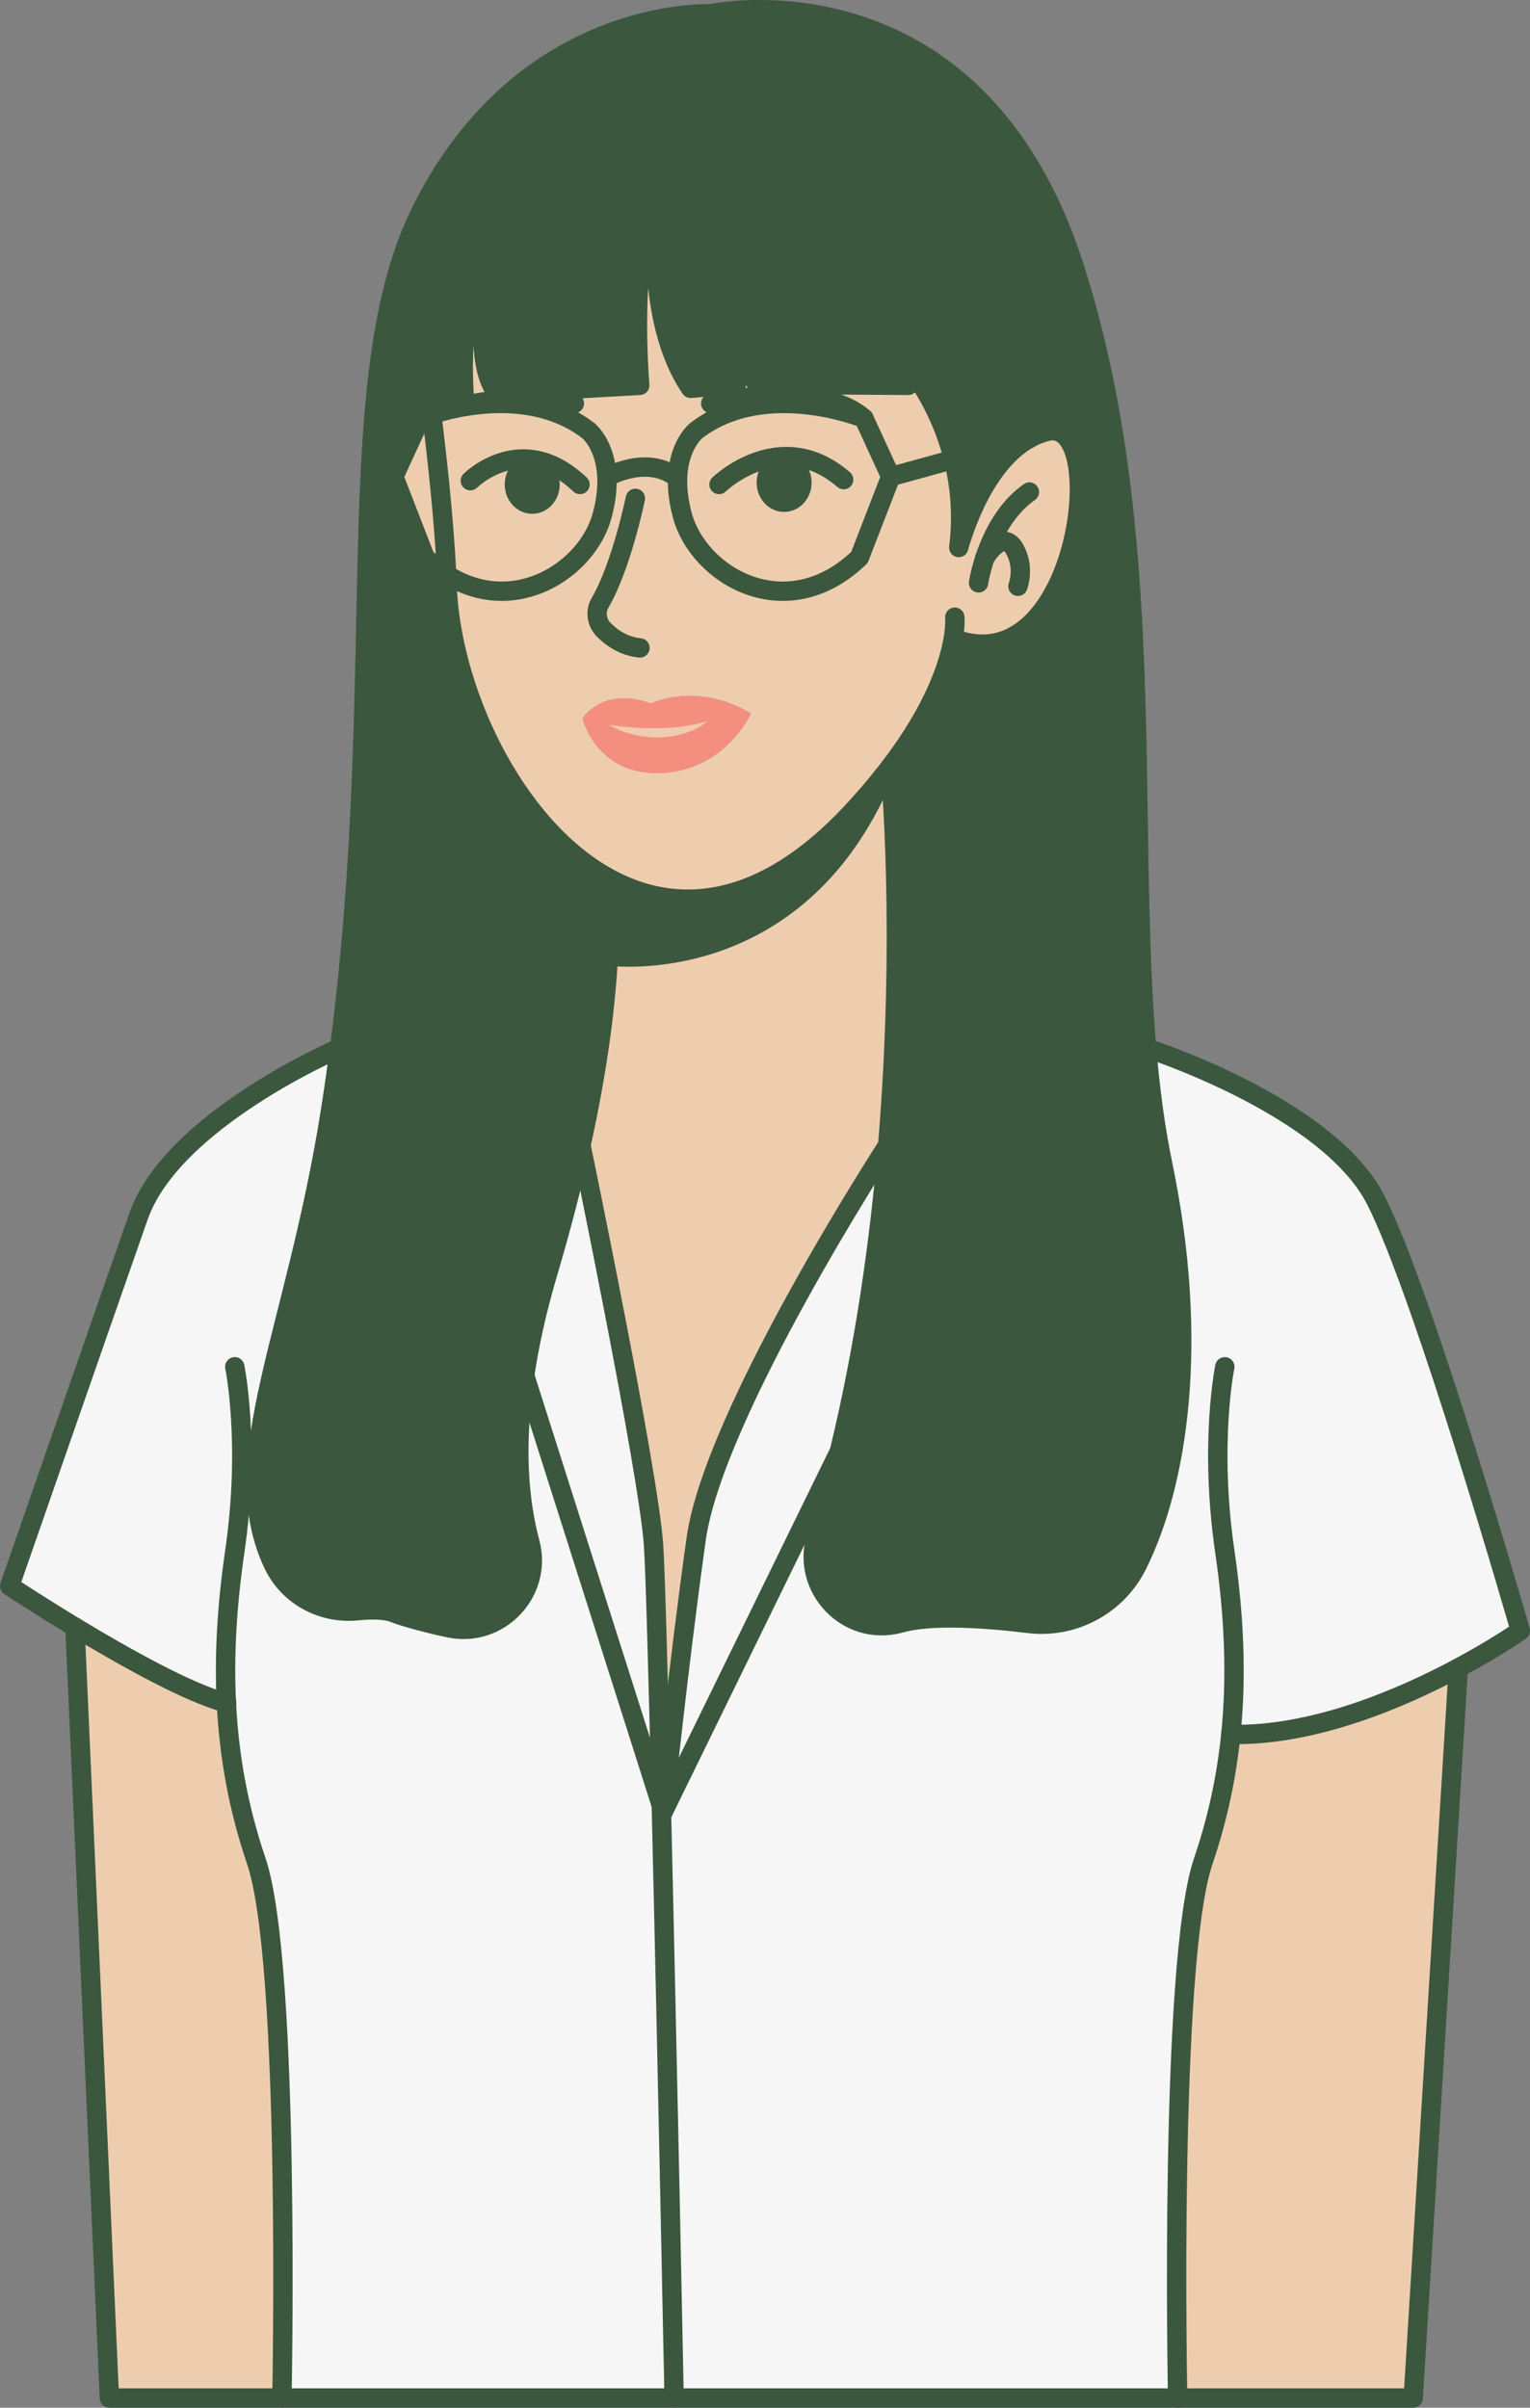 <svg xmlns="http://www.w3.org/2000/svg" id="Capa_2" data-name="Capa 2" viewBox="0 0 553.27 870.52"><rect x="0" y="0" width="553.27" height="870.52" fill="#808080" stroke="none"/><defs><style>      .cls-1 {        fill: #3b573e;      }      .cls-2 {        fill: #f6f6f6;      }      .cls-3 {        fill: #eecdae;      }      .cls-4 {        fill: none;        stroke: #3b573e;        stroke-linecap: round;        stroke-linejoin: round;        stroke-width: 7px;      }      .cls-5 {        fill: #f48f80;      }    </style></defs><g id="Header"><g><g><g><path class="cls-2" d="M445.09,627.09c-1.56,15.34-4.77,30.52-9.97,45.79-12.48,36.66-9.26,194.14-9.26,194.14h-182.09s-2.45-123.12-4.63-214.27l.71,2.24,63.69-130.26c-2.49,10.27-5.26,20.55-8.36,30.76-5.66,18.65,11.2,36.43,30.03,31.46.21-.05.41-.1.61-.16,11.32-3.11,31.06-1.67,46.1.17,16.28,2,32.04-6.49,39.34-21.18,14.78-29.73,22.54-80.48,9.22-144.69-2.76-13.29-4.6-27.4-5.85-42.15,0,0,65.48,20.97,82.82,54.84,17.35,33.87,52.32,155.82,52.32,155.82,0,0-8.74,6.14-22.42,13.46-20.59,11.01-52.36,24.69-82.26,24.03Z"></path><path class="cls-3" d="M527.35,603.06l-16.31,263.96h-85.18s-3.22-157.48,9.26-194.14c5.2-15.27,8.41-30.45,9.97-45.79,29.9.66,61.67-13.02,82.26-24.03Z"></path><path class="cls-1" d="M328.57,132.63c-.01,4.16-.14,6.7-.14,6.7l-54.86-.37-9.03-21.65,1.81,21.65-16.61,1.45c-17.68-25.99-11.55-68.22-11.55-68.22-11.18,16.6-6.85,67.14-6.85,67.14l-41.78,2.33-6.75.38-3.09.17c-11.55-14.43,0-60.63,0-60.63-15.16,19.85-11.91,60.63-11.91,60.63l-12.52,1.21s.33,2.39.83,6.43c-2.54.8-4.01,1.4-4.01,1.4l-9.7,21.08,11.31,29.21c2.55,2.46,5.16,4.51,7.78,6.18.06,1.24.11,2.47.15,3.67,1.31,37.93,24.01,86.69,57.68,105.66,0,0,1.6,9.3.65,28.58-.79,15.91-3.31,38.6-9.9,68.48-3.04,13.78-6.95,29.1-11.95,45.98-4.05,13.67-6.75,26.06-8.4,37.25h0c-3.87,26.29-1.96,46.01,1.9,60.35,4.83,17.98-11.12,34.75-29.32,30.86-9.4-2.01-17.1-4.3-20.14-5.49-3.07-1.19-8.1-1.17-13.12-.68-12.59,1.22-24.75-5.34-30.19-16.75-18.04-37.89,7.94-83.11,20.72-164.42,1.18-7.51,2.24-14.94,3.2-22.27,17.91-136.96-.8-241.7,29.53-302.67C189.3,1.9,256.67,5.01,256.67,5.01c0,0,95.7-20.73,131.72,91.25,30.61,95.15,19.13,199.29,26.24,282.68,1.25,14.75,3.09,28.86,5.85,42.15,13.32,64.21,5.56,114.96-9.22,144.69-7.3,14.69-23.06,23.18-39.34,21.18-15.04-1.84-34.78-3.28-46.1-.17-.2.06-.4.11-.61.16-18.83,4.97-35.69-12.81-30.03-31.46,3.1-10.21,5.87-20.49,8.36-30.76,9.25-38.13,14.55-76.18,17.44-110.6.01-.01.01-.02.01-.02,6.46-76.71,1.01-135.38.88-136.76,16.21-21.26,21.28-37.33,22.81-46.26l2.02.4c43.85,14,54.85-81.06,32.06-75.54-2.31.56-4.48,1.43-6.52,2.57h-.02s-27.42,7.56-27.42,7.56c-5.15-20.8-16.23-33.45-16.23-33.45Z"></path><path class="cls-3" d="M344.68,231.09c-1.53,8.93-6.6,25-22.81,46.26-.8,1.05-1.63,2.11-2.5,3.19h-.01c-3.32,4.19-7.07,8.56-11.31,13.11-32.78,35.18-63.76,37.47-88.72,23.4-33.67-18.97-56.37-67.73-57.68-105.66-.04-1.2-.09-2.43-.15-3.67,24.51,15.59,50.98-1.66,56.28-21.46,1.43-5.35,1.86-9.91,1.69-13.75h.01s14.58-8.44,25.54.38c-.12,3.76.33,8.19,1.71,13.37,5.87,21.92,37.67,40.72,64.06,15.28l11.31-29.21,22.7-6.25c2.27,9.18,3.39,19.93,1.9,31.88,0,0,7.48-29.45,25.52-39.43h.02c2.04-1.15,4.21-2.02,6.52-2.58,22.79-5.52,11.79,89.54-32.06,75.54l-2.02-.4ZM238.69,279.48c23.74-.81,32.84-21.53,32.84-21.53-19.78-11.76-36.17-3.59-36.17-3.59-17.51-6.32-24.72,5.39-24.72,5.39,0,0,4.96,20.52,28.05,19.73Z"></path><path class="cls-1" d="M344.8,166.08l27.42-7.55c-18.04,9.98-25.52,39.43-25.52,39.43,1.49-11.95.37-22.7-1.9-31.88Z"></path><path class="cls-3" d="M312.4,151.25s-35.7-14.67-60.65,4.45c0,0-6.34,5.04-6.73,17.19-10.96-8.82-25.54-.38-25.54-.38h-.01c-.5-11.88-6.72-16.81-6.72-16.81-17.86-13.69-41.24-10.06-53.07-6.89,8.18-2.65,16.2-3.87,23.27-4.31,2.37-.15,4.63-.21,6.76-.21l-.15-2.63,41.78-2.33s-4.33-50.54,6.85-67.14c0,0-6.13,42.23,11.55,68.22l16.61-1.45-1.81-21.65,9.03,21.65,54.86.37s.13-2.54.14-6.7c0,0,11.08,12.65,16.23,33.45l-22.7,6.25-9.7-21.08Z"></path><path class="cls-3" d="M312.4,151.25l9.7,21.08-11.31,29.21c-26.39,25.44-58.19,6.64-64.06-15.28-1.38-5.18-1.83-9.61-1.71-13.37.39-12.15,6.73-17.19,6.73-17.19,24.95-19.12,60.65-4.45,60.65-4.45Z"></path><path class="cls-3" d="M321.87,277.35c.13,1.38,5.58,60.05-.88,136.76,0,0,0,.01-.01.02-.97,1.49-62.87,96.94-69.23,142.27-6.4,45.68-11.9,98.59-11.9,98.59l-.71-2.24c-1.13-46.66-2.18-84.94-2.8-94.04-1.83-26.88-26.26-144.6-26.26-144.6,6.59-29.88,9.11-52.57,9.9-68.48,0,0,67.89,9.52,99.38-65.08h.01c.87-1.09,1.7-2.15,2.5-3.2Z"></path><path class="cls-1" d="M308.05,293.65c4.24-4.55,7.99-8.92,11.31-13.1-31.49,74.6-99.38,65.08-99.38,65.08.95-19.28-.65-28.58-.65-28.58,24.96,14.07,55.94,11.78,88.72-23.4Z"></path><path class="cls-2" d="M320.98,414.13c-2.89,34.42-8.19,72.47-17.44,110.6l-63.69,130.26s5.5-52.91,11.9-98.59c6.36-45.33,68.26-140.78,69.23-142.27Z"></path><path class="cls-5" d="M271.53,257.95s-9.1,20.72-32.84,21.53c-23.09.79-28.05-19.73-28.05-19.73,0,0,7.21-11.71,24.72-5.39,0,0,16.39-8.17,36.17,3.59Z"></path><path class="cls-2" d="M81.86,615.7c-13.61-3.53-37.04-16.69-54.75-27.4-13.46-8.15-23.61-14.88-23.61-14.88,0,0,34.33-98.71,46.6-133.66,12.26-34.95,72.68-60.82,72.68-60.82-.96,7.33-2.02,14.76-3.2,22.27-12.78,81.31-38.76,126.53-20.72,164.42,5.44,11.41,17.6,17.97,30.19,16.75,5.02-.49,10.05-.51,13.12.68,3.04,1.19,10.74,3.48,20.14,5.49,18.2,3.89,34.15-12.88,29.32-30.86-3.86-14.34-5.77-34.06-1.9-60.34l49.41,155.4c2.18,91.15,4.63,214.27,4.63,214.27H101.95s3.21-157.48-9.27-194.14c-6.48-19.04-9.86-37.93-10.82-57.18Z"></path><path class="cls-2" d="M239.14,652.75l-49.41-155.4h0c1.65-11.2,4.35-23.59,8.4-37.26,5-16.88,8.91-32.2,11.95-45.98,0,0,24.43,117.72,26.26,144.6.62,9.1,1.67,47.38,2.8,94.04Z"></path><path class="cls-3" d="M219.47,172.51c.17,3.84-.26,8.4-1.69,13.75-5.3,19.8-31.77,37.05-56.28,21.46-.95-20.82-3.92-46.2-5.38-57.87.99-.32,2.14-.66,3.43-1,.04-.01.09-.03.13-.04,11.83-3.17,35.21-6.8,53.07,6.89,0,0,6.22,4.93,6.72,16.81Z"></path><path class="cls-3" d="M189.56,141.66l.15,2.63c-2.13,0-4.39.06-6.76.21l-.14-2.46,6.75-.38Z"></path><path class="cls-3" d="M182.81,142.04l.14,2.46c-7.07.44-15.09,1.66-23.27,4.31-.04,0-.09.03-.13.04-1.29.34-2.44.68-3.43,1-.5-4.04-.83-6.43-.83-6.43l12.52-1.21s-3.25-40.78,11.91-60.63c0,0-11.55,46.2,0,60.63l3.09-.17Z"></path><path class="cls-3" d="M156.12,149.85c1.46,11.67,4.43,37.05,5.38,57.87-2.62-1.67-5.23-3.72-7.78-6.18l-11.31-29.21,9.7-21.08s1.47-.6,4.01-1.4Z"></path><path class="cls-3" d="M92.68,672.88c12.48,36.66,9.27,194.14,9.27,194.14h-62.39l-12.45-278.72c17.71,10.71,41.14,23.87,54.75,27.4.96,19.25,4.34,38.14,10.82,57.18Z"></path></g><g><path class="cls-4" d="M149.04,144.02l6.25-.6,12.52-1.21s-3.25-40.78,11.91-60.63c0,0-11.55,46.2,0,60.63l3.09-.17,6.75-.38,41.78-2.33s-4.33-50.54,6.85-67.14c0,0-6.13,42.23,11.55,68.22l16.61-1.45-1.81-21.65,9.03,21.65,54.86.37s.13-2.54.14-6.7c.03-13.23-1.25-42.79-12.32-58.91"></path><path class="cls-4" d="M372.24,158.52c2.04-1.14,4.21-2.01,6.52-2.57,22.79-5.52,11.79,89.54-32.06,75.54"></path><path class="cls-4" d="M328.57,132.63s11.08,12.65,16.23,33.45c2.27,9.18,3.39,19.93,1.9,31.88,0,0,7.48-29.45,25.52-39.43"></path><path class="cls-4" d="M319.37,280.54c.87-1.08,1.7-2.14,2.5-3.19,16.21-21.26,21.28-37.33,22.81-46.26.89-5.17.59-7.95.59-7.95"></path><path class="cls-4" d="M155.29,143.42s.33,2.39.83,6.43c1.46,11.67,4.43,37.05,5.38,57.87.06,1.24.11,2.47.15,3.67,1.31,37.93,24.01,86.69,57.68,105.66,24.96,14.07,55.94,11.78,88.72-23.4,4.24-4.55,7.99-8.92,11.31-13.1"></path><path class="cls-4" d="M189.73,497.34c1.65-11.19,4.35-23.58,8.4-37.25,5-16.88,8.91-32.2,11.95-45.98,6.59-29.88,9.11-52.57,9.9-68.48.95-19.28-.65-28.58-.65-28.58"></path><path class="cls-4" d="M320.98,414.13c-2.89,34.42-8.19,72.47-17.44,110.6-2.49,10.27-5.26,20.55-8.36,30.76-5.66,18.65,11.2,36.43,30.03,31.46.21-.05.41-.1.61-.16,11.32-3.11,31.06-1.67,46.1.17,16.28,2,32.04-6.49,39.34-21.18,14.78-29.73,22.54-80.48,9.22-144.69-2.76-13.29-4.6-27.4-5.85-42.15-7.11-83.39,4.37-187.53-26.24-282.68C352.37-15.72,256.67,5.01,256.67,5.01c0,0-67.37-3.11-104.36,71.26-30.33,60.97-11.62,165.71-29.53,302.67-.96,7.33-2.02,14.76-3.2,22.27-12.78,81.31-38.76,126.53-20.72,164.42,5.44,11.41,17.6,17.97,30.19,16.75,5.02-.49,10.05-.51,13.12.68,3.04,1.19,10.74,3.48,20.14,5.49,18.2,3.89,34.15-12.88,29.32-30.86-3.86-14.34-5.77-34.06-1.9-60.34"></path><path class="cls-4" d="M321.87,277.33v.02c.13,1.38,5.58,60.05-.88,136.76"></path><path class="cls-4" d="M356.15,201.7c2.46-7.4,7.25-17.63,16.09-23.8"></path><path class="cls-4" d="M353.86,210.74s.56-3.8,2.28-9.01"></path><path class="cls-4" d="M368.1,211.98s2.72-7.07-1.44-13.84c-4.14-6.74-10.13,2.95-10.51,3.56,0,.02-.01.03-.01.03"></path><path class="cls-4" d="M260.01,175.17s22.21-21.49,45.07-1.76"></path><path class="cls-4" d="M170.08,173.8s18.56-18.56,39.66,1.37"></path><path class="cls-4" d="M229.76,180.19s-5.03,24.53-12.77,37.77c-1.84,3.14-1.23,7.18,1.34,9.75,2.89,2.91,7.25,5.98,13.09,6.55"></path><path class="cls-4" d="M312.4,151.25s-35.7-14.67-60.65,4.45c0,0-6.34,5.04-6.73,17.19-.12,3.76.33,8.19,1.71,13.37,5.87,21.92,37.67,40.72,64.06,15.28l11.31-29.21-9.7-21.08Z"></path><path class="cls-4" d="M159.68,148.81c11.83-3.17,35.21-6.8,53.07,6.89,0,0,6.22,4.93,6.72,16.81.17,3.84-.26,8.4-1.69,13.75-5.3,19.8-31.77,37.05-56.28,21.46-2.62-1.67-5.23-3.72-7.78-6.18l-11.31-29.21,9.7-21.08s1.47-.6,4.01-1.4c.99-.32,2.14-.66,3.43-1"></path><polyline class="cls-4" points="322.1 172.33 344.8 166.08 372.22 158.53 372.24 158.52"></polyline><path class="cls-4" d="M219.48,172.51s14.58-8.44,25.54.38"></path><path class="cls-4" d="M219.98,345.63s67.89,9.52,99.38-65.08h.01"></path><path class="cls-4" d="M122.78,378.94s-60.42,25.87-72.68,60.82c-12.27,34.95-46.6,133.66-46.6,133.66,0,0,10.15,6.73,23.61,14.88,17.71,10.71,41.14,23.87,54.75,27.4l.12.03"></path><path class="cls-4" d="M101.95,867.02s3.21-157.48-9.27-194.14c-6.48-19.04-9.86-37.93-10.82-57.18-.89-17.81.3-35.92,3.04-54.72,5.7-39.11,0-66.81,0-66.81"></path><path class="cls-4" d="M425.86,867.02s-3.22-157.48,9.26-194.14c5.2-15.27,8.41-30.45,9.97-45.79,2.19-21.49,1.15-43.3-2.18-66.11-5.71-39.11,0-66.81,0-66.81"></path><path class="cls-4" d="M210.08,414.11s24.43,117.72,26.26,144.6c.62,9.1,1.67,47.38,2.8,94.04,2.18,91.15,4.63,214.27,4.63,214.27"></path><path class="cls-4" d="M320.99,414.11s0,.01-.01.02c-.97,1.49-62.87,96.94-69.23,142.27-6.4,45.68-11.9,98.59-11.9,98.59"></path><path class="cls-4" d="M414.63,378.94s65.48,20.97,82.82,54.84c17.35,33.87,52.32,155.82,52.32,155.82,0,0-8.74,6.14-22.42,13.46-20.59,11.01-52.36,24.69-82.26,24.03"></path><polyline class="cls-4" points="27.11 588.3 39.56 867.02 101.95 867.02 243.77 867.02 425.86 867.02 511.04 867.02 527.35 603.06"></polyline><polyline class="cls-4" points="189.73 497.34 189.73 497.35 239.14 652.75 239.85 654.99 303.54 524.73"></polyline><path class="cls-4" d="M257,145.87s39.06-9.16,55.4,5.38"></path><path class="cls-4" d="M207.7,145.87s-7.26-1.58-17.99-1.58c-2.13,0-4.39.06-6.76.21-7.07.44-15.09,1.66-23.27,4.31-.04,0-.09.03-.13.04"></path></g></g><ellipse class="cls-1" cx="192.46" cy="175.17" rx="9.94" ry="10.6"></ellipse><ellipse class="cls-1" cx="283.55" cy="174.49" rx="9.94" ry="10.6"></ellipse><path class="cls-3" d="M220.27,262.13c11.97,1.54,23.84,2.05,35.55-1.35-.92.71-1.89,1.39-2.87,2.02-9.95,5.48-22.89,4.88-32.68-.67h0Z"></path></g></g></svg>